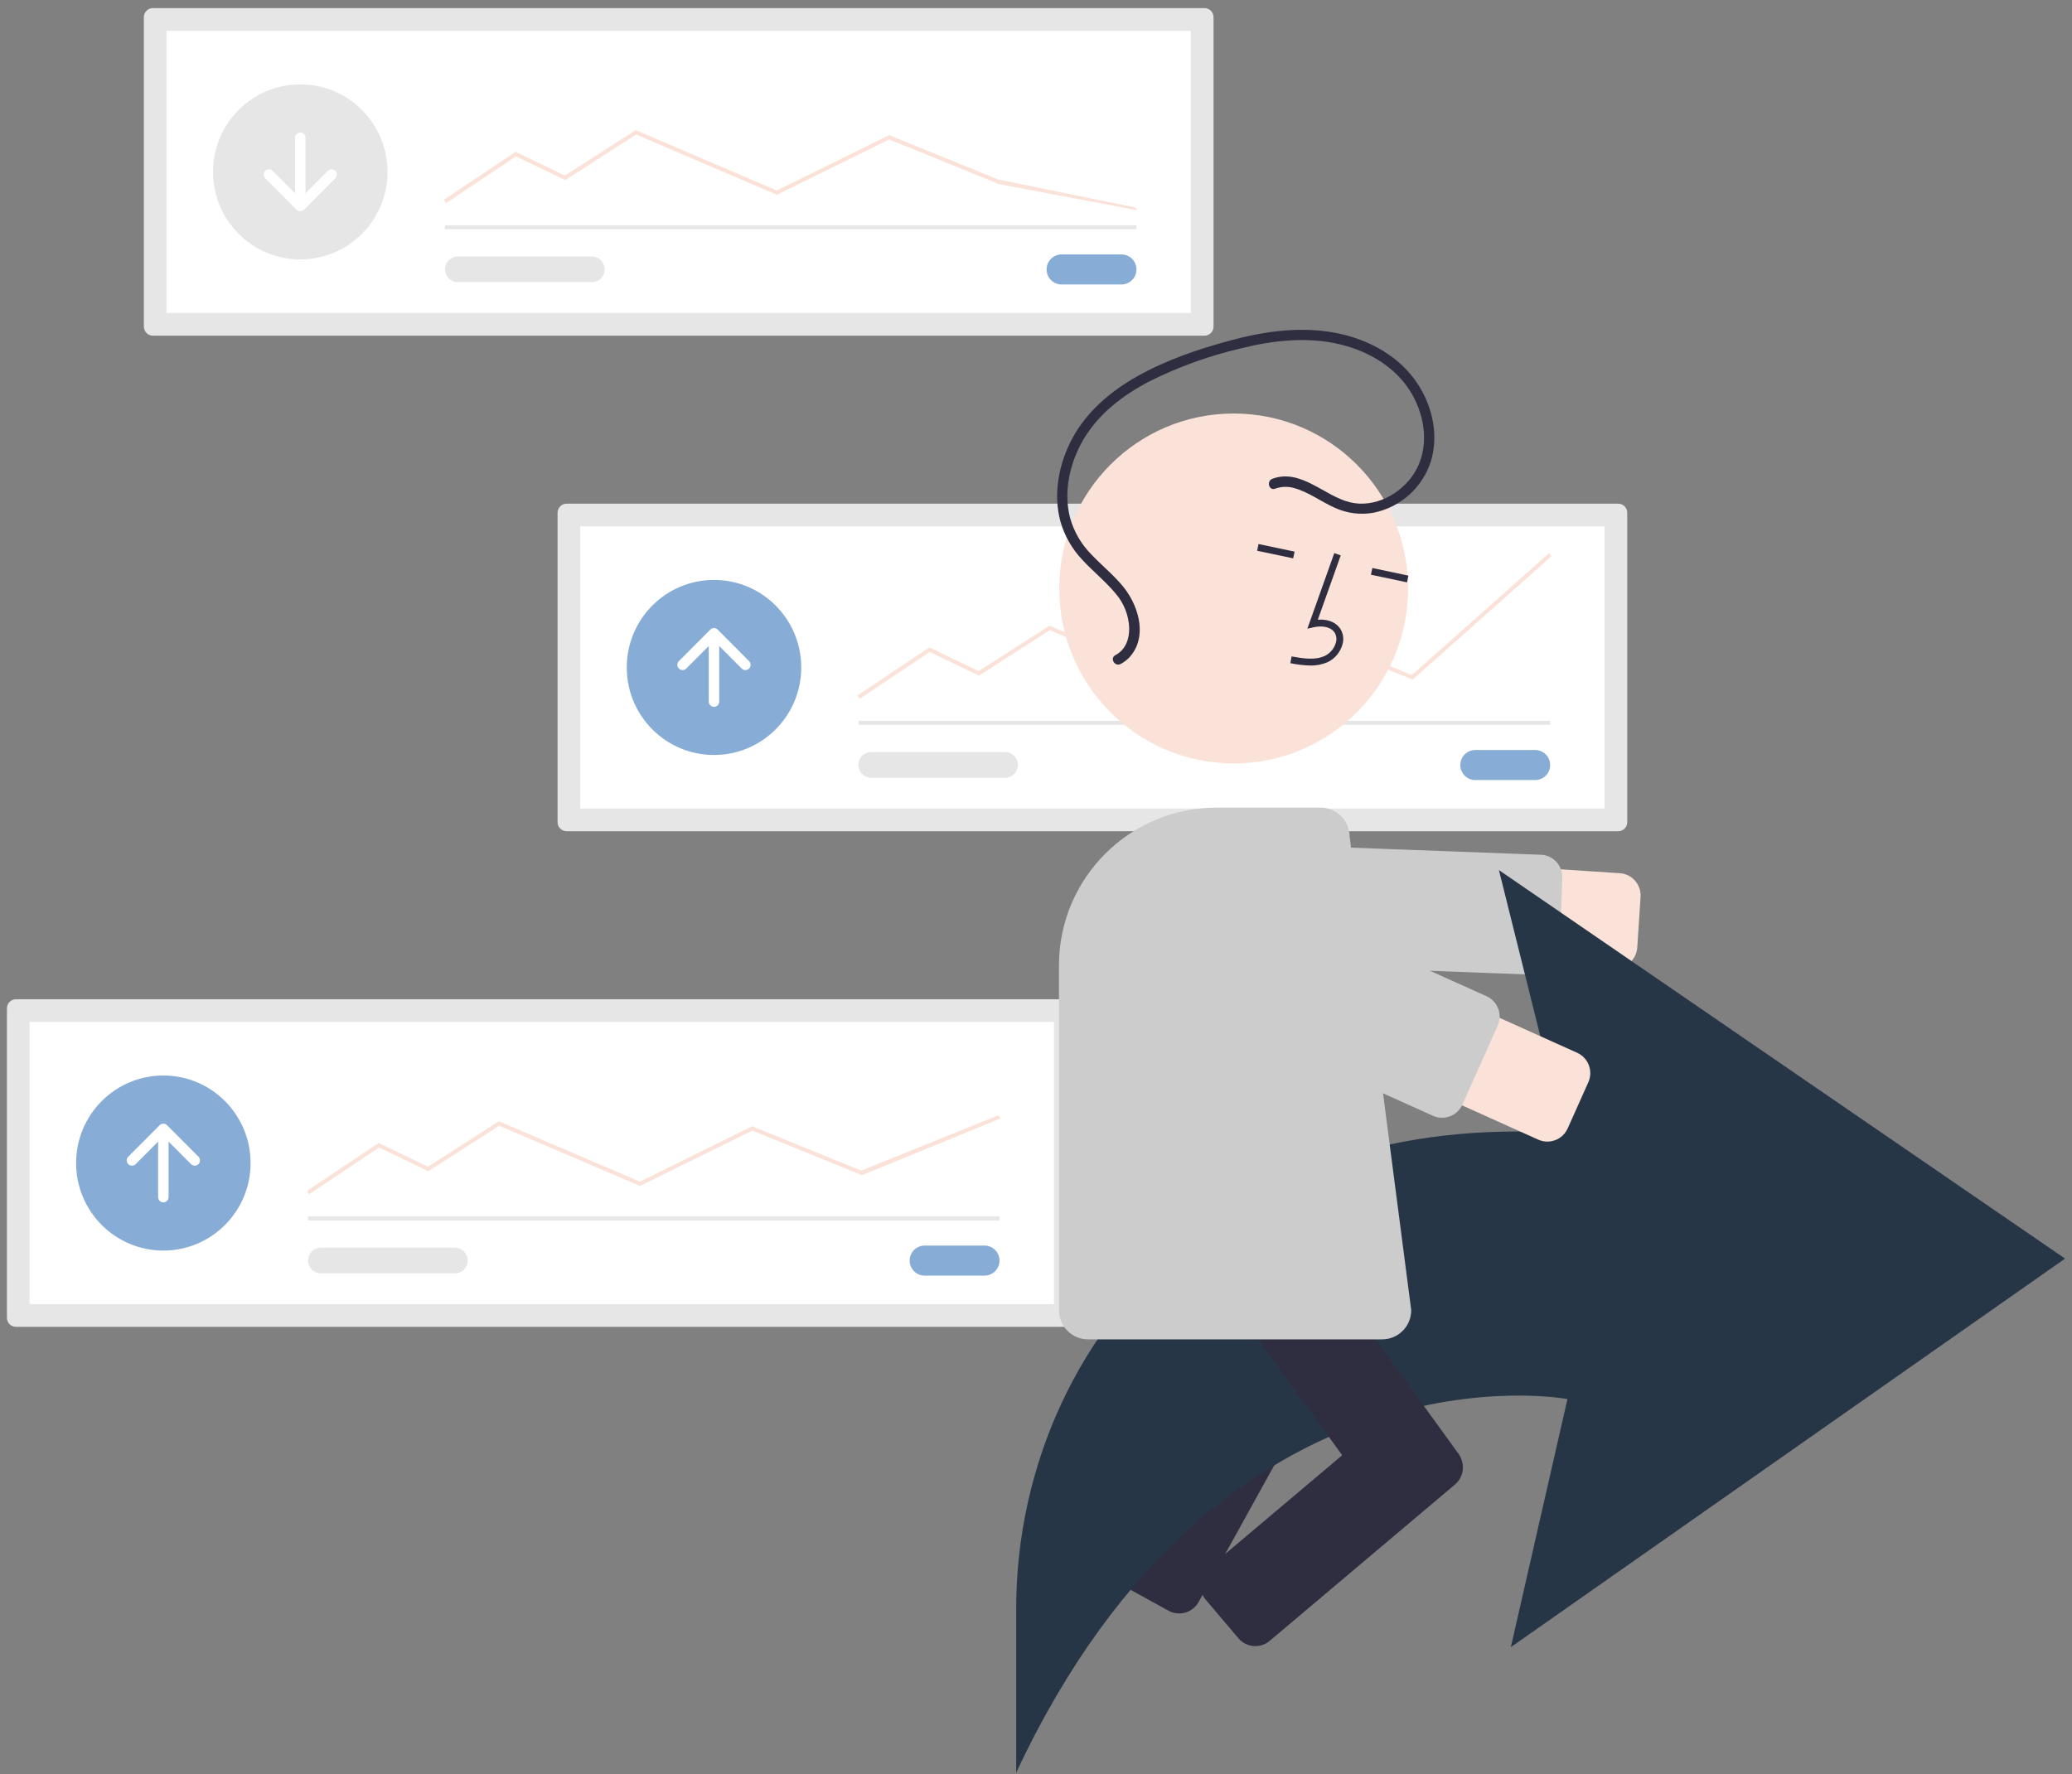 <svg width="216" height="185" viewBox="0 0 216 185" fill="none" xmlns="http://www.w3.org/2000/svg">
<rect x="0" y="0" width="216" height="185" fill="#808080" stroke="none"/>
<path d="M15.94 0.845C15.69 0.845 15.45 0.945 15.273 1.122C15.097 1.299 14.997 1.54 14.997 1.791V34.056C14.997 34.307 15.097 34.548 15.273 34.725C15.45 34.903 15.69 35.002 15.94 35.002H125.565C125.815 35.002 126.054 34.903 126.231 34.725C126.408 34.548 126.507 34.307 126.507 34.056V1.791C126.507 1.54 126.408 1.299 126.231 1.122C126.054 0.945 125.815 0.845 125.565 0.845H15.94Z" fill="#E6E6E6"/>
<path d="M17.358 32.632H124.144V3.215H17.358V32.632Z" fill="white"/>
<path d="M110.665 26.529C110.46 26.529 110.257 26.57 110.067 26.649C109.878 26.727 109.706 26.843 109.561 26.988C109.416 27.134 109.301 27.307 109.222 27.497C109.144 27.687 109.104 27.891 109.104 28.096C109.104 28.302 109.144 28.506 109.222 28.696C109.301 28.886 109.416 29.059 109.561 29.204C109.706 29.35 109.878 29.465 110.067 29.544C110.257 29.623 110.46 29.663 110.665 29.663H116.911C117.116 29.663 117.319 29.623 117.508 29.544C117.698 29.465 117.87 29.35 118.015 29.204C118.16 29.059 118.275 28.886 118.353 28.696C118.432 28.506 118.472 28.302 118.472 28.096C118.472 27.891 118.432 27.687 118.353 27.497C118.275 27.307 118.16 27.134 118.015 26.988C117.87 26.843 117.698 26.727 117.508 26.649C117.319 26.57 117.116 26.529 116.911 26.529H110.665Z" fill="#87ADD6"/>
<path d="M118.472 23.489H46.374V23.902H118.472V23.489Z" fill="#E6E6E6"/>
<path d="M31.303 27.051C36.326 27.051 40.398 22.965 40.398 17.924C40.398 12.883 36.326 8.796 31.303 8.796C26.281 8.796 22.209 12.883 22.209 17.924C22.209 22.965 26.281 27.051 31.303 27.051Z" fill="#E6E6E6"/>
<path d="M46.489 21.187L46.261 20.844L53.753 15.831L58.89 18.306L66.28 13.568L66.38 13.611L80.98 19.862L92.686 14.09L104.053 18.715L118.337 21.629L118.609 21.938L104.135 19.194L92.702 14.541L80.991 20.315L66.318 14.033L58.918 18.777L53.785 16.305L46.489 21.187Z" fill="#FBE2D9"/>
<path d="M47.709 26.745C47.359 26.751 47.025 26.895 46.779 27.145C46.533 27.396 46.395 27.733 46.395 28.085C46.395 28.437 46.533 28.774 46.779 29.025C47.025 29.276 47.359 29.419 47.709 29.425H61.677C62.031 29.43 62.372 29.294 62.626 29.047C62.88 28.8 63.026 28.462 63.032 28.107C63.037 27.752 62.902 27.409 62.657 27.154C62.41 26.898 62.074 26.751 61.72 26.745C61.706 26.745 61.691 26.745 61.677 26.745H47.709Z" fill="#E6E6E6"/>
<path d="M34.962 17.81C34.859 17.708 34.721 17.65 34.576 17.65C34.431 17.65 34.292 17.707 34.19 17.81L31.849 20.16V14.366C31.848 14.221 31.79 14.083 31.687 13.982C31.585 13.88 31.447 13.823 31.303 13.823C31.16 13.823 31.021 13.88 30.919 13.982C30.817 14.083 30.759 14.221 30.758 14.366V20.16L28.416 17.81C28.314 17.708 28.176 17.65 28.032 17.65C27.887 17.65 27.748 17.707 27.646 17.809C27.544 17.911 27.486 18.05 27.485 18.195C27.485 18.34 27.542 18.479 27.643 18.582L27.645 18.584L30.918 21.869C31.02 21.971 31.159 22.029 31.303 22.029C31.448 22.029 31.587 21.971 31.689 21.869L34.962 18.584C35.064 18.482 35.121 18.342 35.121 18.197C35.121 18.052 35.064 17.913 34.962 17.81Z" fill="white"/>
<path d="M59.068 52.52C58.818 52.52 58.578 52.62 58.401 52.797C58.225 52.974 58.125 53.215 58.125 53.466V85.732C58.125 85.982 58.225 86.223 58.401 86.4C58.578 86.578 58.818 86.677 59.068 86.678H168.693C168.943 86.677 169.182 86.578 169.359 86.4C169.536 86.223 169.635 85.982 169.635 85.732V53.466C169.635 53.215 169.536 52.974 169.359 52.797C169.182 52.62 168.943 52.52 168.693 52.52H59.068Z" fill="#E6E6E6"/>
<path d="M60.487 84.307H167.273V54.89H60.487V84.307Z" fill="white"/>
<path d="M153.794 78.205C153.38 78.205 152.983 78.37 152.69 78.664C152.397 78.958 152.232 79.357 152.232 79.772C152.232 80.188 152.397 80.586 152.69 80.88C152.983 81.174 153.38 81.339 153.794 81.339H160.039C160.453 81.339 160.85 81.174 161.143 80.88C161.436 80.586 161.6 80.188 161.6 79.772C161.6 79.357 161.436 78.958 161.143 78.664C160.85 78.37 160.453 78.205 160.039 78.205H153.794Z" fill="#87ADD6"/>
<path d="M161.601 75.165H89.503V75.578H161.601V75.165Z" fill="#E6E6E6"/>
<path d="M74.432 78.726C79.455 78.726 83.527 74.639 83.527 69.599C83.527 64.558 79.455 60.471 74.432 60.471C69.41 60.471 65.338 64.558 65.338 69.599C65.338 74.639 69.41 78.726 74.432 78.726Z" fill="#87ADD6"/>
<path d="M89.618 72.863L89.39 72.52L96.882 67.507L102.019 69.982L109.409 65.244L109.509 65.287L124.109 71.537L135.815 65.766L147.183 70.391L161.466 57.694L161.738 58.003L147.264 70.868L135.831 66.216L124.121 71.989L109.447 65.707L102.048 70.452L96.916 67.98L89.618 72.863Z" fill="#FBE2D9"/>
<path d="M90.838 78.42C90.484 78.415 90.142 78.55 89.888 78.797C89.634 79.044 89.487 79.383 89.482 79.738C89.476 80.094 89.611 80.437 89.857 80.692C90.104 80.948 90.441 81.094 90.795 81.1C90.809 81.1 90.824 81.1 90.838 81.1H104.806C105.157 81.094 105.491 80.951 105.736 80.7C105.982 80.45 106.12 80.112 106.12 79.76C106.12 79.409 105.982 79.071 105.736 78.82C105.491 78.57 105.157 78.426 104.806 78.42H90.838Z" fill="#E6E6E6"/>
<path d="M70.773 69.712C70.824 69.763 70.884 69.803 70.95 69.831C71.016 69.858 71.087 69.873 71.159 69.873C71.23 69.873 71.301 69.858 71.367 69.831C71.434 69.803 71.494 69.763 71.544 69.712L73.886 67.362V73.157C73.886 73.302 73.943 73.441 74.046 73.544C74.148 73.647 74.287 73.704 74.431 73.704C74.576 73.704 74.715 73.647 74.817 73.544C74.919 73.441 74.977 73.302 74.977 73.157V67.362L77.318 69.712C77.369 69.763 77.429 69.803 77.495 69.831C77.561 69.858 77.632 69.873 77.704 69.873C77.775 69.873 77.846 69.858 77.912 69.831C77.979 69.803 78.039 69.763 78.089 69.712C78.14 69.661 78.18 69.601 78.208 69.535C78.235 69.468 78.249 69.397 78.249 69.325C78.249 69.253 78.235 69.182 78.208 69.116C78.18 69.049 78.14 68.989 78.089 68.938L74.817 65.654C74.715 65.551 74.576 65.493 74.431 65.493C74.287 65.493 74.148 65.551 74.046 65.654L70.773 68.938C70.671 69.041 70.613 69.18 70.613 69.325C70.613 69.47 70.671 69.609 70.773 69.712Z" fill="white"/>
<path d="M1.664 104.196C1.414 104.196 1.175 104.296 0.998 104.473C0.821 104.65 0.722 104.891 0.722 105.142V137.407C0.722 137.658 0.821 137.899 0.998 138.076C1.175 138.253 1.414 138.353 1.664 138.353H111.289C111.539 138.353 111.779 138.253 111.955 138.076C112.132 137.899 112.232 137.658 112.232 137.407V105.142C112.232 104.891 112.132 104.65 111.955 104.473C111.779 104.296 111.539 104.196 111.289 104.196H1.664Z" fill="#E6E6E6"/>
<path d="M3.083 135.982H109.869V106.565H3.083V135.982Z" fill="white"/>
<path d="M96.391 129.88C95.977 129.88 95.579 130.045 95.286 130.339C94.994 130.633 94.829 131.032 94.829 131.447C94.829 131.863 94.994 132.261 95.286 132.555C95.579 132.849 95.977 133.014 96.391 133.014H102.636C103.05 133.014 103.447 132.849 103.74 132.555C104.033 132.261 104.198 131.863 104.198 131.447C104.198 131.032 104.033 130.633 103.74 130.339C103.447 130.045 103.05 129.88 102.636 129.88H96.391Z" fill="#87ADD6"/>
<path d="M104.197 126.841H32.099V127.253H104.197V126.841Z" fill="#E6E6E6"/>
<path d="M17.028 130.402C22.051 130.402 26.122 126.315 26.122 121.274C26.122 116.234 22.051 112.147 17.028 112.147C12.005 112.147 7.934 116.234 7.934 121.274C7.934 126.315 12.005 130.402 17.028 130.402Z" fill="#87ADD6"/>
<path d="M32.213 124.538L31.985 124.195L39.477 119.182L44.615 121.657L52.005 116.917L66.704 123.21L78.411 117.439L89.777 122.066L104.06 116.307L104.332 116.616L89.86 122.544L78.427 117.892L66.717 123.665L52.043 117.383L44.644 122.128L39.511 119.655L32.213 124.538Z" fill="#FBE2D9"/>
<path d="M33.434 130.095C33.084 130.101 32.749 130.245 32.504 130.495C32.258 130.746 32.12 131.084 32.12 131.435C32.12 131.787 32.258 132.125 32.504 132.375C32.749 132.626 33.084 132.77 33.434 132.775H47.402C47.577 132.778 47.751 132.746 47.914 132.682C48.077 132.617 48.226 132.521 48.352 132.398C48.478 132.276 48.579 132.13 48.648 131.968C48.718 131.807 48.756 131.633 48.758 131.457C48.761 131.281 48.73 131.106 48.665 130.943C48.601 130.779 48.505 130.63 48.383 130.503C48.261 130.377 48.115 130.276 47.954 130.206C47.793 130.136 47.62 130.098 47.445 130.095C47.431 130.095 47.416 130.095 47.402 130.095H33.434Z" fill="#E6E6E6"/>
<path d="M13.371 121.388C13.421 121.439 13.482 121.479 13.548 121.507C13.614 121.534 13.685 121.548 13.756 121.548C13.828 121.548 13.899 121.534 13.965 121.507C14.031 121.479 14.091 121.439 14.142 121.388L16.483 119.038V124.833C16.484 124.977 16.542 125.115 16.643 125.217C16.745 125.319 16.883 125.377 17.027 125.377C17.171 125.378 17.309 125.321 17.412 125.22C17.514 125.118 17.573 124.98 17.574 124.836V119.038L19.916 121.388C20.018 121.491 20.156 121.549 20.301 121.549C20.445 121.55 20.584 121.492 20.687 121.39C20.79 121.288 20.847 121.148 20.848 121.003C20.848 120.858 20.791 120.719 20.689 120.616L20.687 120.614L17.415 117.33C17.312 117.227 17.174 117.169 17.029 117.169C16.884 117.169 16.745 117.227 16.643 117.33L13.371 120.614C13.32 120.665 13.28 120.725 13.252 120.791C13.225 120.858 13.211 120.929 13.211 121.001C13.211 121.073 13.225 121.144 13.252 121.21C13.28 121.277 13.32 121.337 13.371 121.388Z" fill="white"/>
<path d="M134.118 149.348L136.99 144.924C137.687 143.848 137.385 142.408 136.313 141.707L118.816 128.061C117.743 127.362 116.309 127.666 115.609 128.74L112.737 133.164C112.04 134.241 112.343 135.68 113.414 136.382L130.911 150.027C131.984 150.726 133.418 150.423 134.118 149.348Z" fill="#2F2E41"/>
<path d="M136.295 141.727L131.68 139.189C130.558 138.573 129.15 138.985 128.534 140.11L116.281 162.259C115.667 163.386 116.078 164.798 117.199 165.416L121.814 167.954C122.937 168.569 124.344 168.157 124.96 167.032L137.213 144.883C137.827 143.757 137.416 142.345 136.295 141.727Z" fill="#2F2E41"/>
<path d="M168.371 100.967C169.591 100.965 170.601 100.015 170.68 98.794L171.024 93.526C171.108 92.244 170.14 91.137 168.863 91.053L127.721 88.35C125.957 88.234 124.265 89.072 123.283 90.546C122.3 92.022 122.177 93.91 122.959 95.501C123.741 97.092 125.31 98.143 127.074 98.259L168.216 100.962C168.268 100.966 168.32 100.967 168.371 100.967Z" fill="#FBE2D9"/>
<path d="M160.258 101.647C161.504 101.645 162.525 100.657 162.573 99.408L162.867 91.539C162.89 90.923 162.667 90.323 162.249 89.871C161.831 89.419 161.251 89.152 160.637 89.129L126.805 87.86C125.526 87.812 124.45 88.814 124.402 90.097L124.109 97.966C124.086 98.582 124.308 99.183 124.726 99.635C125.144 100.087 125.724 100.354 126.339 100.376L160.171 101.645C160.2 101.646 160.229 101.647 160.258 101.647Z" fill="#CCCCCC"/>
<path d="M105.934 184.845V167.767C105.934 152.86 112.417 138.563 123.984 129.206C132.63 122.212 145.152 116.982 163.091 118.151L156.257 90.726L215.278 131.24L157.5 171.755L163.402 145.888C163.402 145.888 127.368 139.032 105.934 184.845Z" fill="#273646"/>
<path d="M147.211 157.85L151.467 154.746C152.501 153.99 152.73 152.537 151.979 151.498L126.185 115.906C125.431 114.869 123.983 114.639 122.947 115.393L118.691 118.498C117.657 119.254 117.428 120.707 118.18 121.746L143.973 157.337C144.727 158.375 146.175 158.604 147.211 157.85Z" fill="#2F2E41"/>
<path d="M151.954 151.51L148.545 147.487C147.715 146.51 146.254 146.392 145.278 147.222L125.956 163.529C124.982 164.362 124.864 165.828 125.692 166.807L129.101 170.829C129.931 171.806 131.392 171.925 132.368 171.095L151.69 154.787C152.663 153.955 152.782 152.488 151.954 151.51Z" fill="#2F2E41"/>
<ellipse cx="18.184" cy="18.244" rx="18.184" ry="18.244" transform="matrix(-1 0 0 1 146.79 43.119)" fill="#FBE2D9"/>
<path d="M136.605 69.399C137.22 69.412 137.831 69.292 138.397 69.048C139.17 68.68 139.742 67.988 139.959 67.158C140.124 66.569 140.006 65.937 139.639 65.448C139.164 64.837 138.344 64.546 137.379 64.62L139.767 57.913L139.096 57.673L136.288 65.558L136.921 65.413C137.655 65.247 138.607 65.283 139.077 65.888C139.307 66.204 139.377 66.61 139.267 66.986C139.102 67.603 138.677 68.118 138.104 68.396C137.111 68.846 135.95 68.686 134.644 68.448L134.517 69.152C135.204 69.297 135.903 69.379 136.605 69.399Z" fill="#2F2E41"/>
<path d="M146.821 60.022L143.063 59.23L142.916 59.93L146.675 60.722L146.821 60.022Z" fill="#2F2E41"/>
<path d="M134.957 57.521L131.198 56.729L131.052 57.429L134.81 58.221L134.957 57.521Z" fill="#2F2E41"/>
<path d="M113.423 139.662H144.086C145.76 139.66 147.115 138.3 147.117 136.622L140.698 87.233C140.687 85.563 139.334 84.214 137.668 84.216H126.786C117.736 84.226 110.402 91.584 110.392 100.664V136.622C110.394 138.3 111.75 139.66 113.423 139.662Z" fill="#CCCCCC"/>
<path d="M161.307 119.041C162.221 119.041 163.05 118.504 163.425 117.667L165.579 112.85C165.831 112.287 165.849 111.647 165.631 111.071C165.412 110.495 164.974 110.029 164.413 109.777L126.795 92.846C124.301 91.724 121.373 92.842 120.254 95.344C119.135 97.846 120.25 100.784 122.744 101.906L160.362 118.837C160.659 118.971 160.981 119.041 161.307 119.041Z" fill="#FBE2D9"/>
<path d="M150.334 116.554C151.248 116.554 152.077 116.017 152.452 115.18L156.131 106.952C156.654 105.78 156.132 104.406 154.965 103.879L124.075 89.977C123.514 89.724 122.877 89.705 122.302 89.925C121.728 90.144 121.264 90.584 121.012 91.146L117.333 99.374C117.081 99.937 117.063 100.577 117.282 101.153C117.5 101.729 117.938 102.195 118.499 102.447L149.389 116.35C149.686 116.484 150.008 116.554 150.334 116.554Z" fill="#CCCCCC"/>
<path d="M132.642 49.924C135.602 48.83 138.036 51.713 140.719 52.373C143.285 53.004 146.051 51.519 147.421 49.354C149.021 46.828 148.625 43.549 147.17 41.055C145.576 38.324 142.738 36.649 139.731 35.917C136.283 35.078 132.692 35.49 129.29 36.343C126.026 37.109 122.863 38.252 119.861 39.748C117.148 41.157 114.576 43.085 112.99 45.754C111.549 48.18 110.836 51.2 111.549 53.98C111.942 55.414 112.697 56.724 113.74 57.781C114.814 58.922 116.045 59.91 117.047 61.12C118.561 62.95 119.579 65.948 118.085 68.112C117.762 68.585 117.327 68.972 116.819 69.237C116.21 69.556 115.668 68.63 116.279 68.311C117.353 67.75 117.743 66.611 117.714 65.45C117.656 64.132 117.154 62.873 116.29 61.879C115.241 60.614 113.944 59.59 112.837 58.382C111.765 57.255 110.981 55.885 110.55 54.389C109.763 51.495 110.379 48.342 111.772 45.735C113.28 42.913 115.807 40.783 118.557 39.235C121.55 37.55 124.877 36.42 128.179 35.523C131.723 34.561 135.444 34.019 139.091 34.685C142.252 35.263 145.342 36.794 147.33 39.384C149.185 41.802 150.072 45.098 149.175 48.074C148.307 50.817 146.031 52.876 143.221 53.458C141.818 53.717 140.37 53.527 139.08 52.916C137.691 52.291 136.429 51.32 134.951 50.905C134.288 50.702 133.577 50.721 132.926 50.959C132.279 51.198 132 50.161 132.642 49.924V49.924Z" fill="#2F2E41"/>
</svg>
